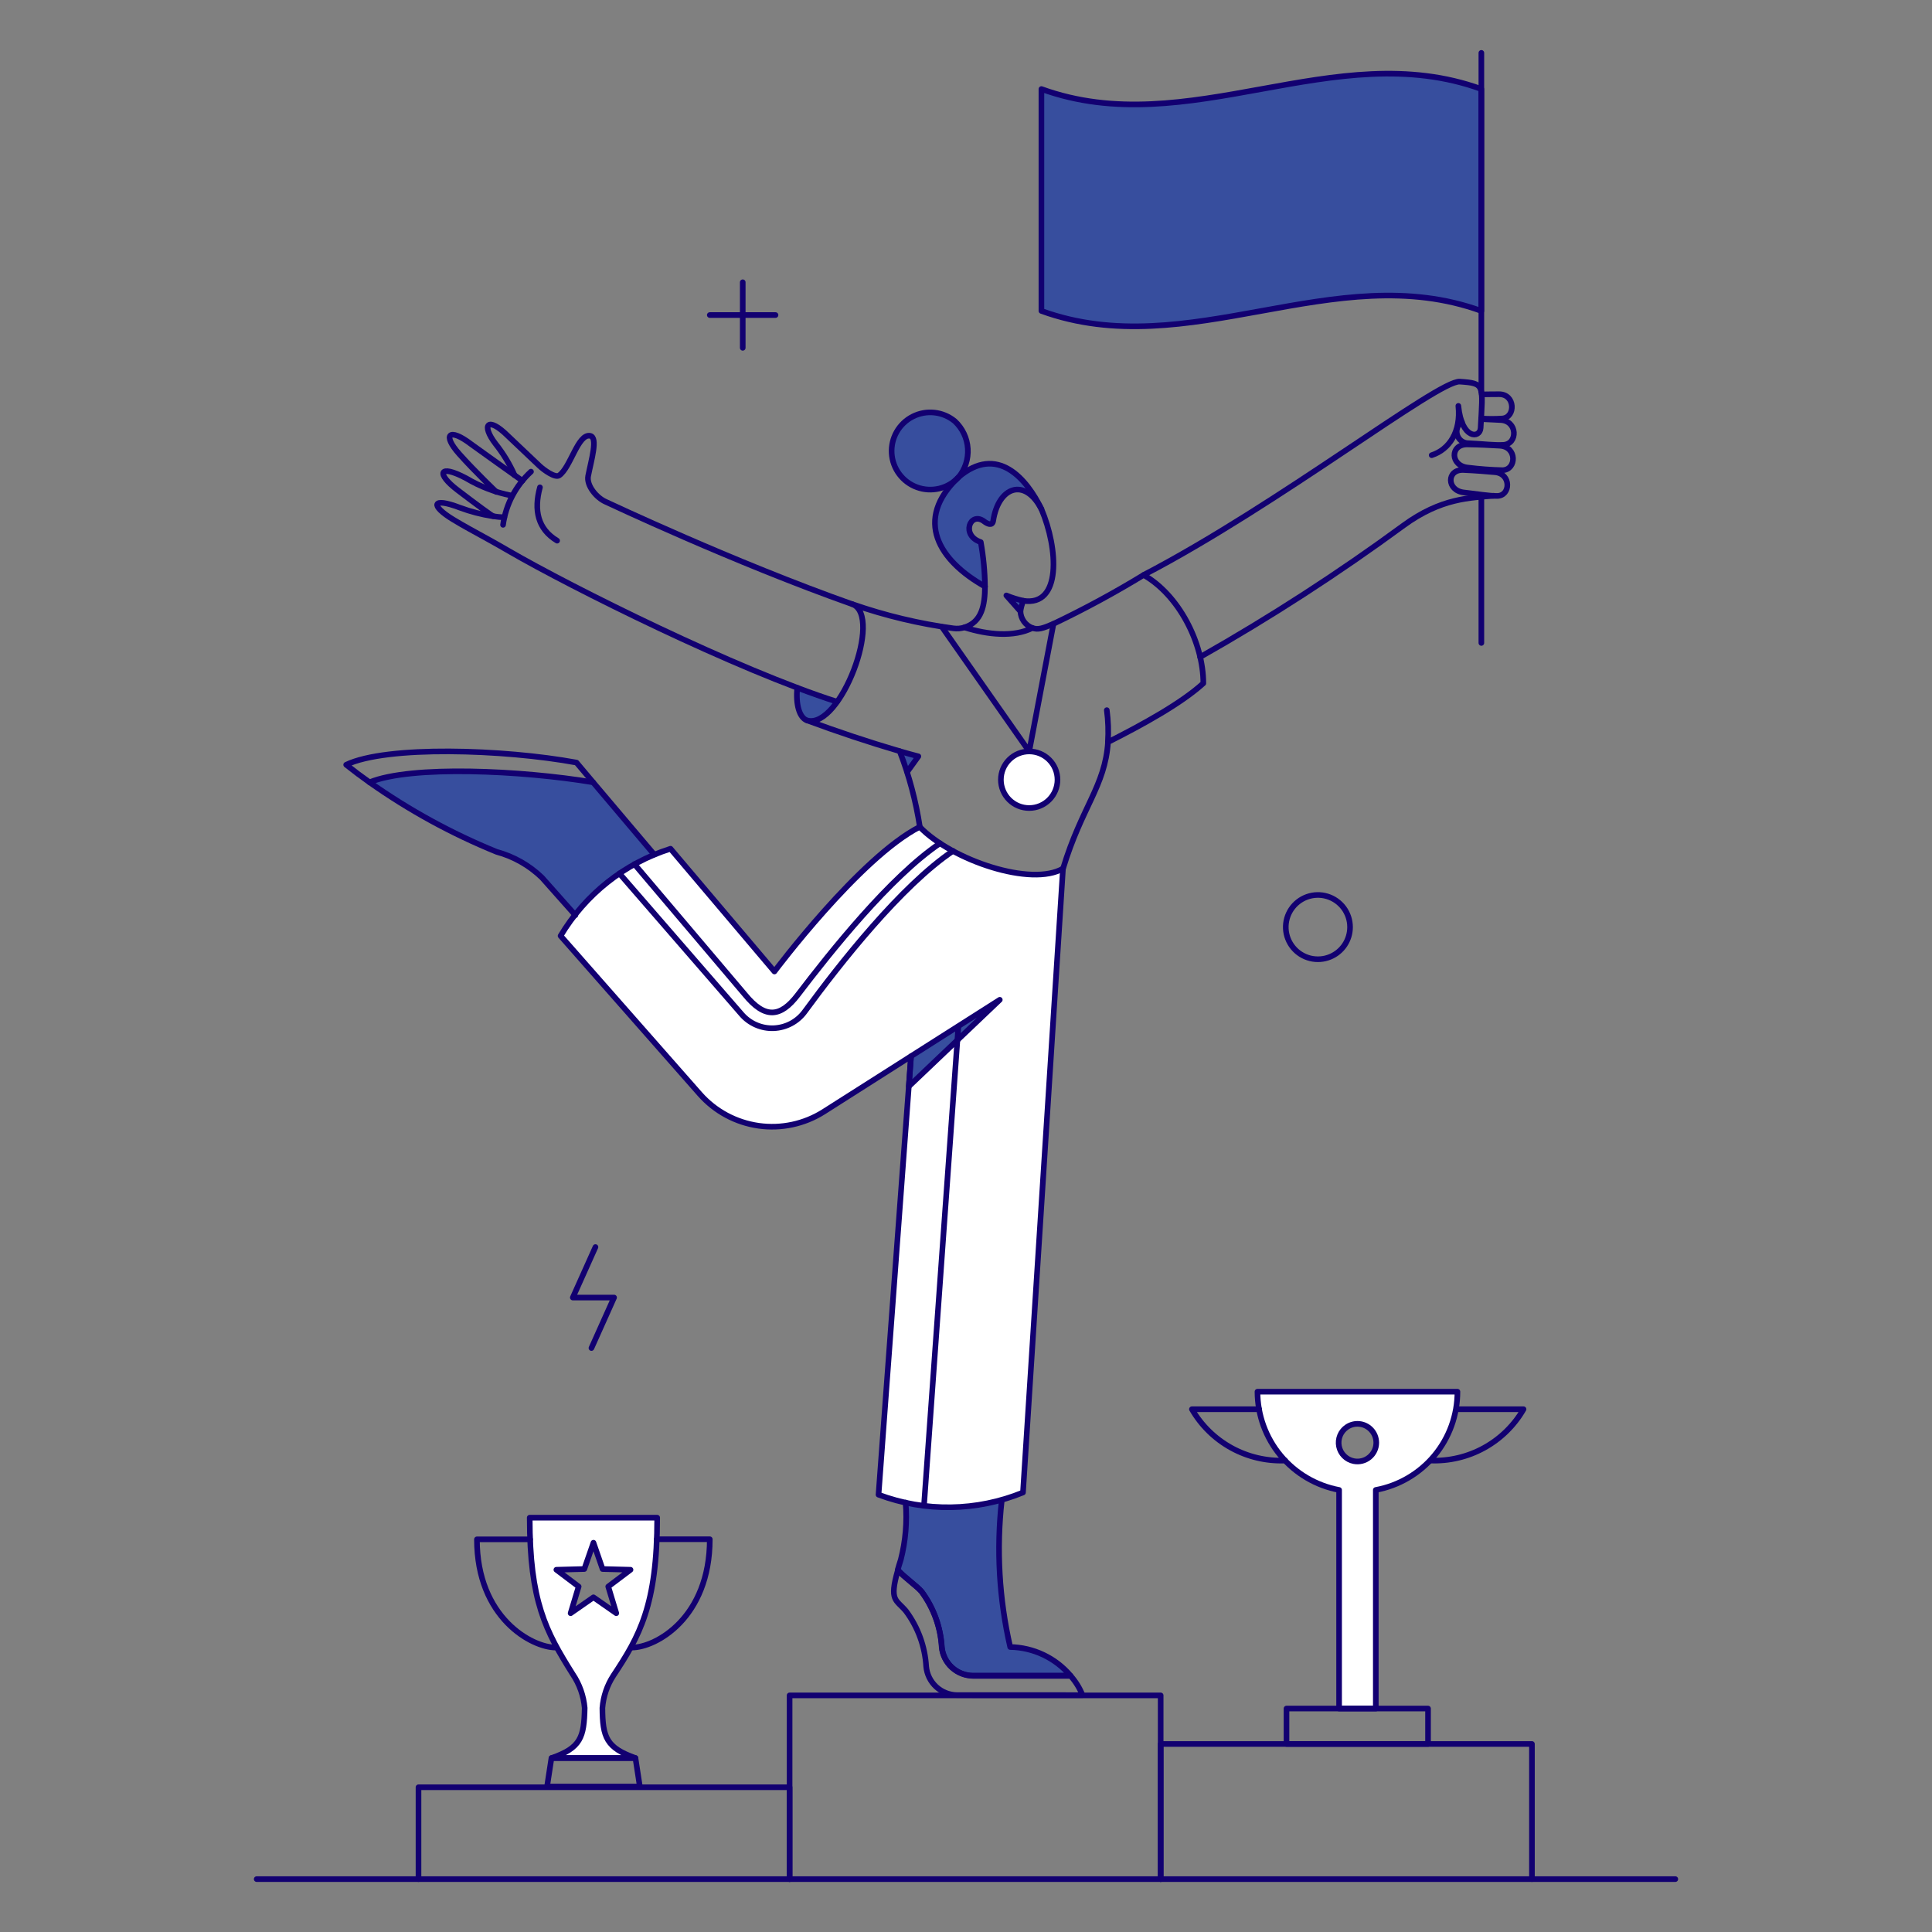 <svg xmlns="http://www.w3.org/2000/svg" width="264" height="264" viewBox="0 0 264 264" fill="none"><rect x="0" y="0" width="264" height="264" fill="#808080" stroke="none"/><path d="M125.686 112.985C117.476 117.178 105.822 132.749 105.822 132.749L91.623 115.977C85.327 117.973 79.982 122.209 76.601 127.883L95.691 149.519C97.765 151.865 100.608 153.395 103.709 153.834C106.81 154.273 109.966 153.593 112.61 151.915L136.645 136.617L124.218 148.446L120.075 204.244C126.444 206.657 133.491 206.559 139.79 203.97L145.255 118.675C140.983 121.22 130.103 117.553 125.686 112.985Z" fill="white"></path><path d="M140.634 102.679C139.608 102.679 138.624 103.086 137.899 103.812C137.174 104.537 136.766 105.521 136.766 106.547C136.766 107.573 137.174 108.557 137.899 109.282C138.624 110.007 139.608 110.415 140.634 110.415C141.66 110.415 142.644 110.007 143.369 109.282C144.095 108.557 144.502 107.573 144.502 106.547C144.502 105.521 144.095 104.537 143.369 103.812C142.644 103.086 141.66 102.679 140.634 102.679Z" fill="white"></path><path d="M171.827 190.17C171.826 193.358 172.94 196.446 174.978 198.899C177.015 201.351 179.847 203.013 182.982 203.595V233.466H187.998V203.595C191.131 203.01 193.961 201.348 195.998 198.896C198.035 196.444 199.151 193.357 199.152 190.17H171.827ZM185.477 199.702C185.14 199.702 184.806 199.636 184.494 199.506C184.182 199.377 183.899 199.188 183.66 198.949C183.421 198.71 183.232 198.427 183.103 198.115C182.974 197.803 182.908 197.469 182.908 197.131C182.908 196.794 182.974 196.46 183.104 196.148C183.233 195.836 183.422 195.553 183.661 195.314C183.9 195.075 184.183 194.886 184.495 194.757C184.807 194.628 185.141 194.562 185.479 194.562C186.16 194.562 186.814 194.833 187.296 195.315C187.778 195.797 188.048 196.451 188.048 197.133C188.048 197.814 187.777 198.468 187.295 198.95C186.813 199.432 186.159 199.703 185.477 199.702Z" fill="white"></path><path d="M82.315 233.395C82.442 231.822 82.957 230.304 83.813 228.978C87.204 223.912 89.802 219.653 89.802 207.392H72.358C72.358 218.819 74.543 222.89 78.223 228.753C79.156 230.136 79.723 231.733 79.87 233.395C79.77 237.413 79.344 238.835 75.353 240.233H86.832C82.864 238.831 82.365 237.409 82.315 233.395ZM77.973 220.444L79.071 216.8L76.027 214.504L79.845 214.43L81.093 210.836L82.34 214.43L86.158 214.504L83.114 216.8L84.212 220.444L81.093 218.273L77.973 220.444Z" fill="white"></path><path d="M136.617 136.617L124.189 148.446L124.489 144.328L136.617 136.617Z" fill="#374E9E"></path><path d="M138.041 225.081C136.526 218.5 136.137 211.709 136.891 204.998C132.6 206.184 128.082 206.285 123.742 205.292C124.039 208.419 123.673 211.574 122.669 214.55C124.416 216.562 127.962 217.495 128.683 225.106C128.789 226.167 129.283 227.152 130.071 227.87C130.859 228.589 131.884 228.991 132.951 228.999H146.301C145.28 227.799 144.015 226.83 142.591 226.155C141.168 225.479 139.617 225.114 138.041 225.081Z" fill="#374E9E"></path><path d="M81.04 106.896C71.283 105.274 56.185 104.55 50.496 106.896C55.902 110.721 61.731 113.911 67.867 116.404C70.193 117.034 72.322 118.243 74.055 119.917L78.622 125.058C81.419 121.391 85.139 118.532 89.403 116.773L81.04 106.896Z" fill="#374E9E"></path><path d="M137.54 81.367L139.437 83.538C139.501 83.041 139.632 82.555 139.831 82.094C139.046 81.925 138.279 81.682 137.54 81.367Z" fill="#374E9E"></path><path d="M129.899 66.22C123.116 73.407 133.822 79.671 134.627 80.121C134.6 78.088 134.408 76.06 134.053 74.057C131.308 73.138 132.581 69.89 134.427 71.168C135.011 71.633 135.619 71.909 135.725 71.168C136.499 66.477 140.067 65.229 142.313 69.571C139.262 63.401 135.187 61.185 129.899 66.22Z" fill="#374E9E"></path><path d="M130.478 57.561C129.685 56.904 128.717 56.494 127.695 56.381C126.672 56.267 125.638 56.456 124.72 56.922C123.803 57.389 123.042 58.113 122.531 59.007C122.02 59.9 121.782 60.924 121.845 61.951C121.909 62.978 122.271 63.965 122.888 64.788C123.505 65.612 124.349 66.238 125.317 66.588C126.284 66.939 127.334 66.998 128.335 66.76C129.336 66.521 130.246 65.996 130.952 65.247C131.872 64.149 132.336 62.739 132.248 61.309C132.16 59.879 131.526 58.537 130.478 57.561Z" fill="#374E9E"></path><path d="M108.942 93.994C108.717 96.24 109.167 98.066 110.265 98.436C111.562 98.861 113.035 97.713 114.382 95.891C112.549 95.317 110.735 94.685 108.942 93.994Z" fill="#374E9E"></path><path d="M125.462 103.377L123.939 105.498C123.614 104.533 123.264 103.576 122.889 102.629C123.79 102.878 124.663 103.128 125.462 103.377Z" fill="#374E9E"></path><path d="M142.306 12.168V42.488C162.345 49.775 182.383 35.202 202.422 42.488V12.168C182.383 4.882 162.339 19.455 142.306 12.168Z" fill="#374E9E"></path><path d="M202.422 67.892V87.856" stroke="#120071" stroke-width="0.769" stroke-linecap="round" stroke-linejoin="round"></path><path d="M202.422 7.227V53.593" stroke="#120071" stroke-width="0.769" stroke-linecap="round" stroke-linejoin="round"></path><path d="M143.953 85.235L140.634 102.679L128.706 85.66" stroke="#120071" stroke-width="0.769" stroke-linecap="round" stroke-linejoin="round"></path><path d="M125.686 112.985C117.476 117.177 105.822 132.749 105.822 132.749L91.623 115.977C85.327 117.972 79.982 122.209 76.601 127.883L95.645 149.518C97.72 151.863 100.562 153.392 103.662 153.831C106.762 154.27 109.917 153.59 112.561 151.914L124.49 144.328L120.048 204.244C126.43 206.636 133.48 206.529 139.787 203.944L145.252 118.674" stroke="#120071" stroke-width="0.769" stroke-linecap="round" stroke-linejoin="round"></path><path d="M136.616 136.617L124.189 148.445L124.488 144.328L136.616 136.617Z" stroke="#120071" stroke-width="0.769" stroke-linecap="round" stroke-linejoin="round"></path><path d="M147.921 231.631C147.534 230.669 146.986 229.78 146.299 229.004H132.973C131.908 228.992 130.885 228.588 130.098 227.87C129.311 227.152 128.816 226.17 128.706 225.111C128.537 222.358 127.575 219.712 125.936 217.493C125.336 216.771 123.54 215.497 122.692 214.549C121.469 218.816 122.461 218.547 123.79 220.138C125.435 222.342 126.398 224.979 126.56 227.725C126.656 228.786 127.143 229.774 127.927 230.496C128.712 231.217 129.736 231.622 130.802 231.629L147.921 231.631Z" stroke="#120071" stroke-width="0.769" stroke-linecap="round" stroke-linejoin="round"></path><path d="M136.888 204.998C136.138 211.701 136.527 218.482 138.039 225.056C139.61 225.086 141.157 225.45 142.577 226.123C143.996 226.797 145.257 227.764 146.274 228.962H132.948C131.883 228.958 130.856 228.559 130.068 227.842C129.28 227.125 128.785 226.141 128.681 225.081C128.527 222.324 127.564 219.674 125.911 217.463C125.295 216.731 123.49 215.467 122.667 214.518C122.792 214.094 122.917 213.645 123.091 213.121C123.745 210.574 123.967 207.936 123.748 205.315" stroke="#120071" stroke-width="0.769" stroke-linecap="round" stroke-linejoin="round"></path><path d="M89.403 116.778L81.04 106.896C71.283 105.274 56.185 104.55 50.496 106.896C55.904 110.718 61.733 113.908 67.867 116.404C70.194 117.033 72.323 118.243 74.055 119.917L78.622 125.058" stroke="#120071" stroke-width="0.769" stroke-linecap="round" stroke-linejoin="round"></path><path d="M50.498 106.896C49.409 106.13 48.344 105.331 47.304 104.5C52.82 101.855 68.865 102.379 78.772 104.201L81.04 106.896" stroke="#120071" stroke-width="0.769" stroke-linecap="round" stroke-linejoin="round"></path><path d="M139.436 83.536L137.516 81.367C138.267 81.676 139.044 81.919 139.837 82.091" stroke="#120071" stroke-width="0.769" stroke-linecap="round" stroke-linejoin="round"></path><path d="M67.417 70.533C67.367 70.608 65.184 68.992 62.551 66.987C59.601 64.754 59.88 63.32 63.724 65.365C65.62 66.493 67.697 67.287 69.863 67.71" stroke="#120071" stroke-width="0.769" stroke-linecap="round" stroke-linejoin="round"></path><path d="M71.385 65.696C71.385 65.696 64.818 61.03 64.398 60.705C61.328 58.359 60.412 59.402 62.751 62.028C64.902 64.443 67.817 67.218 67.817 67.218" stroke="#120071" stroke-width="0.769" stroke-linecap="round" stroke-linejoin="round"></path><path d="M116.478 82.565C100.307 76.85 82.938 68.643 82.814 68.59C81.478 68.022 80.119 66.319 80.369 65.044C80.794 62.873 81.743 59.773 80.643 59.554C78.972 59.222 77.973 63.896 76.401 64.969C75.852 65.344 74.281 64.194 73.731 63.672C72.811 62.795 69.689 59.852 69.389 59.554C66.63 56.821 65.711 58.037 67.717 60.652C68.76 61.962 69.633 63.4 70.313 64.931" stroke="#120071" stroke-width="0.769" stroke-linecap="round" stroke-linejoin="round"></path><path d="M72.558 64.448C70.476 66.351 69.125 68.922 68.74 71.715" stroke="#120071" stroke-width="0.769" stroke-linecap="round" stroke-linejoin="round"></path><path d="M73.781 66.593C72.932 69.712 73.481 72.282 76.127 73.88" stroke="#120071" stroke-width="0.769" stroke-linecap="round" stroke-linejoin="round"></path><path d="M151.24 97.039C151.434 98.486 151.484 99.95 151.389 101.406" stroke="#120071" stroke-width="0.769" stroke-linecap="round" stroke-linejoin="round"></path><path d="M134.595 80.145C128.282 76.599 124.847 71.043 130.952 65.222C136.292 60.655 140.31 65.447 142.306 69.564" stroke="#120071" stroke-width="0.769" stroke-linecap="round" stroke-linejoin="round"></path><path d="M130.478 57.561C129.685 56.904 128.717 56.494 127.695 56.381C126.672 56.267 125.638 56.456 124.72 56.922C123.803 57.389 123.042 58.113 122.531 59.007C122.02 59.9 121.782 60.924 121.845 61.951C121.909 62.978 122.271 63.964 122.888 64.788C123.505 65.612 124.349 66.238 125.317 66.588C126.284 66.938 127.334 66.998 128.335 66.76C129.336 66.521 130.246 65.995 130.952 65.247C131.872 64.149 132.336 62.739 132.248 61.309C132.16 59.879 131.526 58.537 130.478 57.561Z" stroke="#120071" stroke-width="0.769" stroke-linecap="round" stroke-linejoin="round"></path><path d="M110.314 98.462C109.214 98.086 108.716 96.229 108.943 93.981" stroke="#120071" stroke-width="0.769" stroke-linecap="round" stroke-linejoin="round"></path><path d="M114.382 95.891C100.699 91.528 78.069 80.253 69.513 75.279C67.715 74.228 65.89 73.24 64.073 72.234C63.332 71.826 62.6 71.402 61.877 70.962C58.8 69.078 58.958 67.892 62.826 69.365C64.286 69.911 65.8 70.304 67.342 70.537H67.367C67.88 70.624 68.396 70.674 68.915 70.687" stroke="#120071" stroke-width="0.769" stroke-linecap="round" stroke-linejoin="round"></path><path d="M200.625 63.899C198.156 63.689 198.105 60.701 200.5 60.73C202.272 60.752 203.545 60.83 204.942 60.905C207.313 61.036 207.263 64.188 205.317 64.249C203.748 64.21 202.182 64.094 200.625 63.899Z" stroke="#120071" stroke-width="0.769" stroke-linecap="round" stroke-linejoin="round"></path><path d="M202.472 53.893C203.345 53.868 203.969 53.881 204.818 53.868C207.063 53.835 207.138 57.02 205.292 57.187C204.335 57.251 203.378 57.251 202.422 57.187" stroke="#120071" stroke-width="0.769" stroke-linecap="round" stroke-linejoin="round"></path><path d="M200.026 67.293C197.655 67.022 197.655 64.124 199.976 64.224C201.698 64.299 202.919 64.409 204.268 64.523C206.538 64.715 206.439 67.767 204.568 67.767C203.42 67.767 202.222 67.546 200.026 67.293Z" stroke="#120071" stroke-width="0.769" stroke-linecap="round" stroke-linejoin="round"></path><path d="M202.398 57.268C203.317 57.293 204.095 57.367 204.993 57.393C207.389 57.464 207.439 60.662 205.442 60.787C204.245 60.861 202.972 60.683 200.676 60.562C200.419 60.566 200.165 60.508 199.935 60.393C199.705 60.278 199.506 60.109 199.356 59.901C199.205 59.692 199.107 59.451 199.069 59.197C199.032 58.942 199.056 58.682 199.141 58.44C199.255 58.114 199.47 57.836 199.757 57.642" stroke="#120071" stroke-width="0.769" stroke-linecap="round" stroke-linejoin="round"></path><path d="M156.256 78.573C174.722 68.965 196.533 51.94 199.477 52.146C202.946 52.389 202.637 52.54 202.322 58.484C202.245 59.929 199.727 60.081 199.278 55.463C199.652 59.01 198.03 61.428 195.634 62.201" stroke="#120071" stroke-width="0.769" stroke-linecap="round" stroke-linejoin="round"></path><path d="M204.119 67.742C200.974 68.042 196.982 67.992 191.766 71.814C182.869 78.344 173.595 84.343 163.992 89.781" stroke="#120071" stroke-width="0.769" stroke-linecap="round" stroke-linejoin="round"></path><path d="M122.938 102.646C123.836 102.92 124.667 103.128 125.491 103.352L123.965 105.47" stroke="#120071" stroke-width="0.769" stroke-linecap="round" stroke-linejoin="round"></path><path d="M122.937 102.646C124.231 105.99 125.156 109.465 125.696 113.01C130.112 117.576 140.993 121.22 145.265 118.674C147.811 110.269 151.005 107.42 151.404 101.406C156.195 98.985 161.411 96.115 164.43 93.37C164.43 87.83 161.061 81.287 156.27 78.572C152.286 81.003 148.18 83.227 143.968 85.235C142.47 85.885 141.821 86.084 141.078 85.809C138.558 87.082 134.989 86.757 131.795 85.734C131.302 85.887 130.784 85.93 130.273 85.859C125.582 85.225 120.968 84.121 116.498 82.565C120.665 84.209 114.846 99.589 110.334 98.457C114.485 100 118.689 101.397 122.937 102.646Z" stroke="#120071" stroke-width="0.769" stroke-linecap="round" stroke-linejoin="round"></path><path d="M141.062 85.809C140.599 85.632 140.197 85.322 139.909 84.918C139.62 84.514 139.457 84.034 139.44 83.538C139.506 83.042 139.639 82.556 139.834 82.094C145.08 82.911 144.611 74.979 142.305 69.566C140.059 65.224 136.439 66.464 135.717 71.163C135.602 71.907 134.929 71.614 134.394 71.189C132.548 69.916 131.275 73.159 134.02 74.078C134.378 76.08 134.57 78.109 134.594 80.142C134.581 82.687 134.17 85.001 131.774 85.732" stroke="#120071" stroke-width="0.769" stroke-linecap="round" stroke-linejoin="round"></path><path d="M107.894 256.773V231.669H158.601V256.773" stroke="#120071" stroke-width="0.769" stroke-linecap="round" stroke-linejoin="round"></path><path d="M57.186 256.773V244.221H107.894V256.773" stroke="#120071" stroke-width="0.769" stroke-linecap="round" stroke-linejoin="round"></path><path d="M158.602 256.773V238.307H209.334V256.773" stroke="#120071" stroke-width="0.769" stroke-linecap="round" stroke-linejoin="round"></path><path d="M142.306 12.168V42.488C162.345 49.775 182.383 35.201 202.422 42.488V12.168C182.383 4.882 162.339 19.455 142.306 12.168Z" stroke="#120071" stroke-width="0.769" stroke-linecap="round" stroke-linejoin="round"></path><path d="M195.135 233.466V238.307H175.795V233.466H195.135Z" stroke="#120071" stroke-width="0.769" stroke-linecap="round" stroke-linejoin="round"></path><path d="M171.828 190.169C171.834 193.355 172.952 196.439 174.988 198.89C177.024 201.34 179.851 203.004 182.982 203.595V233.465H187.998V203.595C191.134 203.014 193.967 201.353 196.005 198.9C198.043 196.447 199.156 193.358 199.153 190.169H171.828Z" stroke="#120071" stroke-width="0.769" stroke-linecap="round" stroke-linejoin="round"></path><path d="M175.596 199.577C173.037 199.678 170.499 199.078 168.256 197.842C166.014 196.606 164.151 194.782 162.869 192.565H172.059" stroke="#120071" stroke-width="0.769" stroke-linecap="round" stroke-linejoin="round"></path><path d="M195.459 199.577C198.018 199.678 200.556 199.078 202.799 197.842C205.041 196.606 206.904 194.782 208.186 192.565H199.028" stroke="#120071" stroke-width="0.769" stroke-linecap="round" stroke-linejoin="round"></path><path d="M184.479 126.685C184.48 127.553 184.223 128.403 183.74 129.126C183.258 129.848 182.571 130.411 181.768 130.743C180.898 131.104 179.935 131.175 179.021 130.946C178.107 130.717 177.29 130.2 176.693 129.472C176.095 128.744 175.747 127.843 175.701 126.902C175.654 125.96 175.912 125.029 176.435 124.246C176.958 123.462 177.72 122.868 178.607 122.55C179.494 122.233 180.46 122.209 181.362 122.482C182.263 122.756 183.053 123.312 183.615 124.068C184.176 124.825 184.479 125.742 184.479 126.685Z" stroke="#120071" stroke-width="0.769" stroke-linecap="round" stroke-linejoin="round"></path><path d="M188.062 197.134C188.062 197.515 187.977 197.89 187.815 198.234C187.652 198.578 187.415 198.881 187.121 199.122C186.827 199.363 186.483 199.537 186.114 199.629C185.745 199.722 185.361 199.731 184.988 199.657C184.489 199.557 184.031 199.312 183.672 198.952C183.312 198.593 183.067 198.135 182.968 197.636C182.868 197.137 182.918 196.62 183.113 196.15C183.307 195.68 183.637 195.278 184.06 194.996C184.555 194.665 185.149 194.516 185.741 194.574C186.333 194.633 186.887 194.895 187.307 195.317C187.789 195.799 188.061 196.453 188.062 197.134Z" stroke="#120071" stroke-width="0.769" stroke-linecap="round" stroke-linejoin="round"></path><path d="M101.492 38.57V47.529" stroke="#120071" stroke-width="0.769" stroke-linecap="round" stroke-linejoin="round"></path><path d="M105.972 43.05H96.989" stroke="#120071" stroke-width="0.769" stroke-linecap="round" stroke-linejoin="round"></path><path d="M81.367 170.406L78.272 177.305H83.912L80.818 184.205" stroke="#120071" stroke-width="0.769" stroke-linecap="round" stroke-linejoin="round"></path><path d="M86.688 118.078L101.805 135.918C104.5 139.212 106.621 139.088 109.017 135.943C113.482 130.079 121.644 119.823 128.455 115.231" stroke="#120071" stroke-width="0.769" stroke-linecap="round" stroke-linejoin="round"></path><path d="M84.636 119.348L101.331 138.588C101.873 139.218 102.551 139.716 103.313 140.047C104.075 140.378 104.902 140.533 105.732 140.499C106.562 140.465 107.374 140.244 108.107 139.853C108.84 139.462 109.475 138.91 109.965 138.239C114.802 131.624 123.166 121.02 130.228 116.279" stroke="#120071" stroke-width="0.769" stroke-linecap="round" stroke-linejoin="round"></path><path d="M130.952 140.335L126.26 205.741" stroke="#120071" stroke-width="0.769" stroke-linecap="round" stroke-linejoin="round"></path><path d="M87.431 244.121H74.754L75.353 240.229H86.832L87.431 244.121Z" stroke="#120071" stroke-width="0.769" stroke-linecap="round" stroke-linejoin="round"></path><path d="M75.952 225.131C72.683 225.131 65.171 221.076 65.171 210.346H72.433" stroke="#120071" stroke-width="0.769" stroke-linecap="round" stroke-linejoin="round"></path><path d="M83.114 216.796L84.212 220.439L81.093 218.268L77.973 220.439L79.071 216.796L76.027 214.5L79.845 214.4L81.093 210.807L82.34 214.4L86.158 214.5L83.114 216.796Z" stroke="#120071" stroke-width="0.769" stroke-linecap="round" stroke-linejoin="round"></path><path d="M86.832 240.225C82.864 238.827 82.34 237.405 82.315 233.387C82.439 231.813 82.954 230.295 83.812 228.97C87.371 223.601 89.802 219.356 89.802 207.384H72.383C72.383 218.811 74.567 222.882 78.248 228.745C79.183 230.127 79.75 231.725 79.895 233.387C79.811 237.405 79.369 238.827 75.378 240.225H86.832Z" stroke="#120071" stroke-width="0.769" stroke-linecap="round" stroke-linejoin="round"></path><path d="M86.333 225.131C89.627 225.131 96.989 221.059 96.989 210.333H89.752" stroke="#120071" stroke-width="0.769" stroke-linecap="round" stroke-linejoin="round"></path><path d="M228.923 256.773H35.076" stroke="#120071" stroke-width="0.769" stroke-linecap="round" stroke-linejoin="round"></path><path d="M140.634 102.679C139.608 102.679 138.624 103.086 137.899 103.812C137.174 104.537 136.766 105.521 136.766 106.547C136.766 107.573 137.174 108.556 137.899 109.282C138.624 110.007 139.608 110.415 140.634 110.415C141.66 110.415 142.644 110.007 143.369 109.282C144.095 108.556 144.502 107.573 144.502 106.547C144.502 105.521 144.095 104.537 143.369 103.812C142.644 103.086 141.66 102.679 140.634 102.679Z" stroke="#120071" stroke-width="0.769"></path></svg>